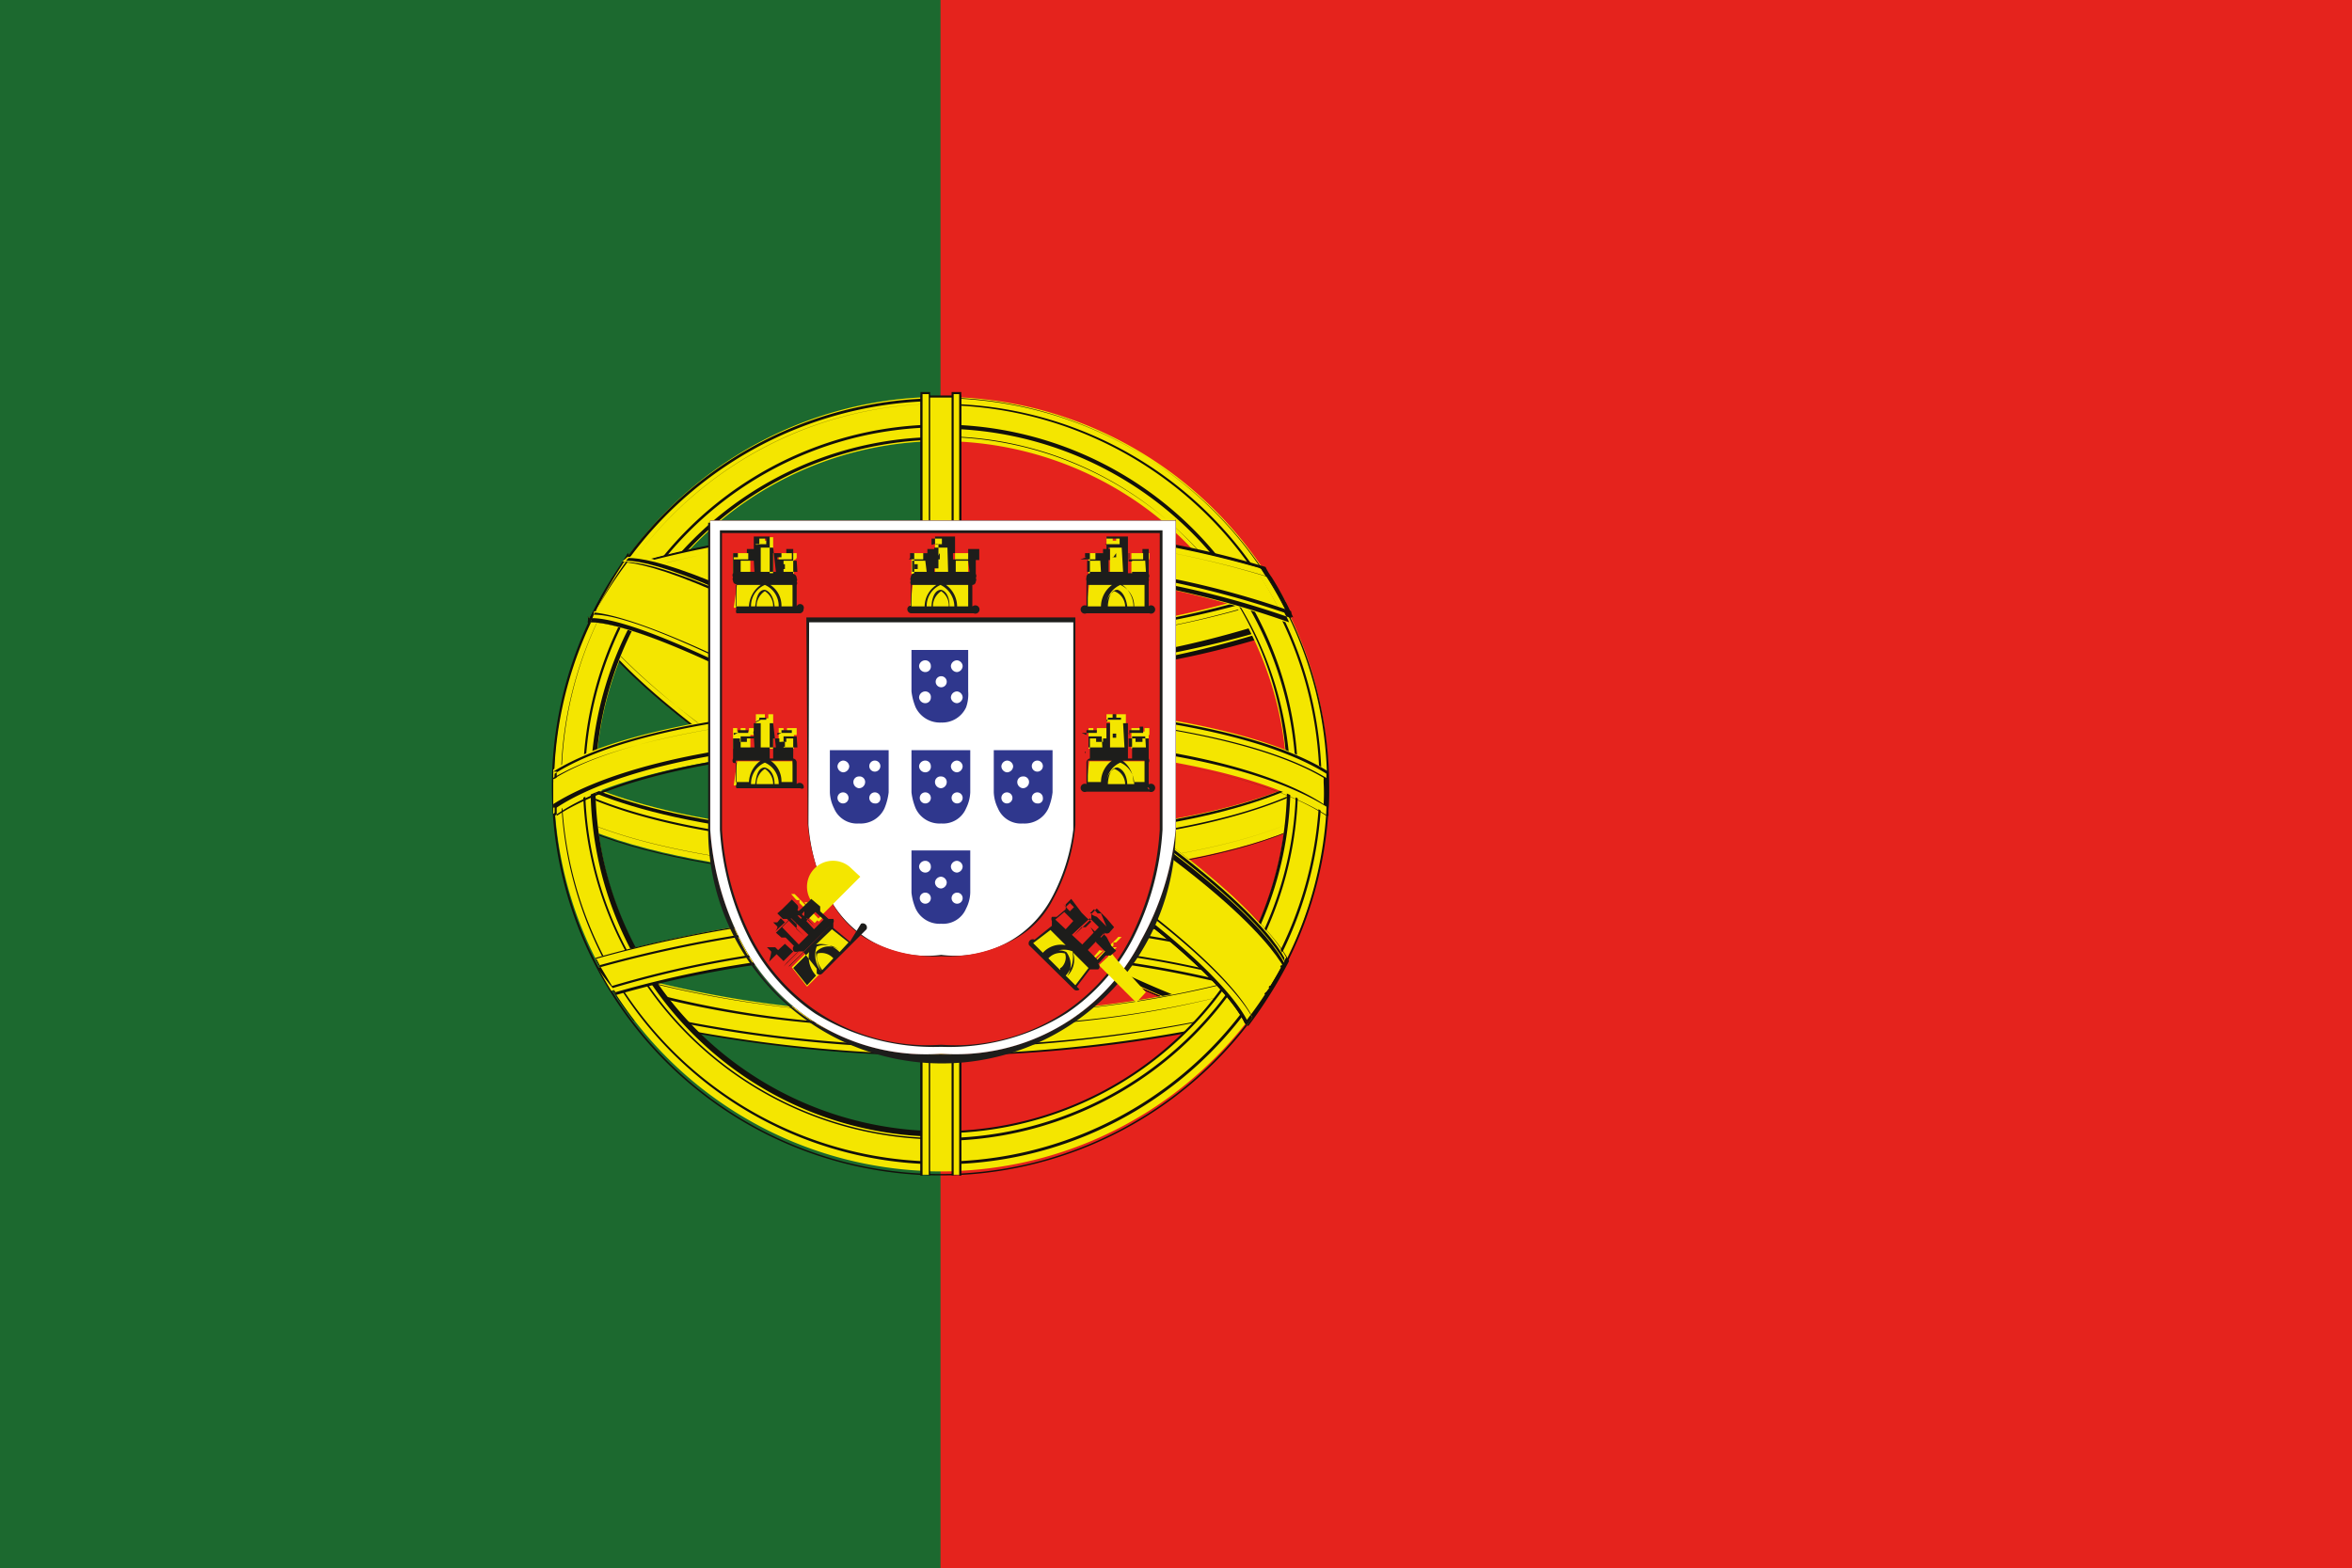 <svg id="a4c0bf9e-dea2-4223-a8f1-2cb11239eb39" data-name="Layer 1" xmlns="http://www.w3.org/2000/svg" viewBox="0 0 34.01 22.68"><rect x="0" y="0" width="34.01" height="22.68" fill="#333333" stroke="none"/><defs><style>.b4fe985a-1e7b-4d22-940e-2593a68b8e1c{fill:#1c692f;}.aee72262-d938-4e47-bf7c-c3018041ffc7{fill:#e5231d;}.af8ac49d-0cf2-4154-b1d8-412a198be393,.ecc52fc5-7b8c-4716-ae1f-552f9e290e60{fill:#f4e600;}.ecc52fc5-7b8c-4716-ae1f-552f9e290e60{fill-rule:evenodd;}.beb12e75-b254-45d2-91ed-344d90eebabe{fill:#12100b;}.f7885580-307d-4bd2-a2f0-fa00afa46dbf{fill:#fff;}.eeade170-caa5-48aa-b91f-393b518e8f4e{fill:#1d1d1b;}.e23e8676-836a-4486-ac6c-1928cc38bcb8{fill:#2f378d;}</style></defs><rect class="b4fe985a-1e7b-4d22-940e-2593a68b8e1c" width="13.61" height="22.68"/><rect class="aee72262-d938-4e47-bf7c-c3018041ffc7" x="13.6" width="20.41" height="22.68"/><path class="ecc52fc5-7b8c-4716-ae1f-552f9e290e60" d="M8.87,9.05,9,9.2a13.62,13.62,0,0,0,3.64.56c.39,0,.7,0,.87,0h.27c.18,0,.49,0,.87,0a13.55,13.55,0,0,0,3.64-.56l.1-.15h0a4,4,0,0,0,.2-.35l-.1-.17a13.55,13.55,0,0,1-4.82.65h0a13.62,13.62,0,0,1-4.83-.65,1,1,0,0,1-.1.17l.21.35Z"/><path class="beb12e75-b254-45d2-91ed-344d90eebabe" d="M13.85,9.79h-.49c-.17,0-.43,0-.76,0A13,13,0,0,1,9,9.21H9l-.09-.15,0,0h0a3.37,3.37,0,0,1-.19-.32h0l.1-.17h0a13.58,13.58,0,0,0,4.66.65h.35a13.66,13.66,0,0,0,4.67-.65h0l.09.17h0L18.38,9h0l0,0a.85.85,0,0,0-.09.15h0a13,13,0,0,1-3.65.56C14.29,9.79,14,9.79,13.85,9.79Zm-.12,0h.88a13.25,13.25,0,0,0,3.63-.56l.08-.12v0a2.91,2.91,0,0,0,.2-.35,1.09,1.09,0,0,0-.08-.15,13.86,13.86,0,0,1-4.67.64h-.35a13.78,13.78,0,0,1-4.66-.64l-.09.15c.07.13.13.24.2.35l0,0h0L9,9.19a13.32,13.32,0,0,0,3.63.56h1.13Z"/><path class="ecc52fc5-7b8c-4716-ae1f-552f9e290e60" d="M13.59,9.66h0a14.18,14.18,0,0,0,4.72-.61l-.1.15a14.49,14.49,0,0,1-4.62.57h0A14.52,14.52,0,0,1,9,9.2l-.09-.15A14.08,14.08,0,0,0,13.59,9.66Z"/><path class="beb12e75-b254-45d2-91ed-344d90eebabe" d="M13.78,9.79h-.19A14.82,14.82,0,0,1,9,9.21H9l-.09-.15,0,0h0a14,14,0,0,0,4.56.61h.35A14,14,0,0,0,18.34,9h0l0,0c0,.06-.07.1-.09.15h0A14.33,14.33,0,0,1,13.78,9.79Zm-.14,0a14.48,14.48,0,0,0,4.6-.57l.07-.11a14.65,14.65,0,0,1-4.68.6h-.2a14.17,14.17,0,0,1-4.53-.6L9,9.19a14.79,14.79,0,0,0,4.6.57h.07Z"/><path class="ecc52fc5-7b8c-4716-ae1f-552f9e290e60" d="M13.59,9.29h0a13.87,13.87,0,0,0,4.88-.66l-.06-.1a13.55,13.55,0,0,1-4.82.65h0a13.62,13.62,0,0,1-4.83-.65l0,.1A13.82,13.82,0,0,0,13.59,9.29Z"/><path class="beb12e75-b254-45d2-91ed-344d90eebabe" d="M13.78,9.31h-.35A13.58,13.58,0,0,1,8.7,8.64h0a.41.41,0,0,1,.05-.09h0a13.58,13.58,0,0,0,4.66.65h.35a13.66,13.66,0,0,0,4.67-.65h0a.41.41,0,0,0,.05.09h0A13.53,13.53,0,0,1,13.78,9.31Zm-.14,0a13.9,13.9,0,0,0,4.85-.66l0-.07a13.86,13.86,0,0,1-4.67.64h-.35a13.78,13.78,0,0,1-4.66-.64l0,.07a13.61,13.61,0,0,0,4.7.66h.21Z"/><path class="ecc52fc5-7b8c-4716-ae1f-552f9e290e60" d="M13.23,12.58c3.54,2,4.54,2.21,4.8,2.19l.24-.33a5.18,5.18,0,0,0,.31-.57c-.34,0-1.42-.28-4.75-2.19-4-2.27-4.64-3.4-4.74-3.63l-.24.33c-.12.2-.23.41-.33.62C8.69,9.33,9.52,10.46,13.23,12.58Z"/><path class="beb12e75-b254-45d2-91ed-344d90eebabe" d="M18,14.78c-.29,0-1.33-.21-4.78-2.19C9.48,10.45,8.67,9.31,8.5,9h0a5.49,5.49,0,0,1,.34-.63L9.08,8l0,0V8c.09.21.75,1.35,4.73,3.63,3.38,1.94,4.44,2.18,4.74,2.19h0v0a6.28,6.28,0,0,1-.31.57l-.24.33h0ZM8.53,9c.17.31,1,1.45,4.7,3.57,3.44,2,4.48,2.19,4.77,2.19h0l.24-.32a6,6,0,0,0,.3-.56c-.4,0-1.53-.34-4.74-2.19C10,9.48,9.21,8.33,9.09,8.07l-.23.32C8.74,8.59,8.63,8.79,8.53,9Z"/><path class="ecc52fc5-7b8c-4716-ae1f-552f9e290e60" d="M13.23,12.58c3.54,2,4.54,2.21,4.8,2.19l0-.07c-.36,0-1.47-.31-4.78-2.21-3.6-2.06-4.52-3.2-4.74-3.57a.2.2,0,0,0,0,.08C8.69,9.33,9.52,10.46,13.23,12.58Z"/><path class="beb12e75-b254-45d2-91ed-344d90eebabe" d="M18,14.78h0c-.29,0-1.33-.21-4.78-2.19C9.48,10.45,8.67,9.31,8.5,9h0a.36.36,0,0,0,0-.09l0,0v0c.23.39,1.16,1.52,4.73,3.57,3.27,1.87,4.4,2.19,4.78,2.21h0l0,0-.05.07h0ZM8.53,9c.17.31,1,1.45,4.7,3.57,3.44,2,4.48,2.19,4.77,2.19h0l0,0c-.42,0-1.57-.38-4.77-2.22C9.77,10.49,8.81,9.36,8.56,9Z"/><path class="ecc52fc5-7b8c-4716-ae1f-552f9e290e60" d="M9.09,8.05A1,1,0,0,0,9,8.16c.18.33,1,1.47,4.76,3.61C17,13.61,18.13,14,18.52,14l.06-.11c-.34,0-1.42-.28-4.75-2.19C9.87,9.41,9.19,8.28,9.09,8.05Z"/><path class="beb12e75-b254-45d2-91ed-344d90eebabe" d="M18.53,14h0c-.4,0-1.55-.38-4.75-2.21C10,9.62,9.16,8.46,9,8.16H9L9.08,8l0,0V8c.09.21.75,1.35,4.73,3.63,3.38,1.94,4.44,2.18,4.74,2.19h0v0l-.05.11ZM9,8.16c.17.31,1,1.46,4.75,3.6C17,13.58,18.11,13.93,18.52,14a.36.36,0,0,1,0-.09c-.4,0-1.53-.34-4.74-2.19C10,9.48,9.21,8.33,9.09,8.07Z"/><path class="ecc52fc5-7b8c-4716-ae1f-552f9e290e60" d="M13.61,14.64a15.11,15.11,0,0,1-4.71-.59l-.1.16a4,4,0,0,0,.37.54,20.31,20.31,0,0,0,4.44.51,20.31,20.31,0,0,0,4.44-.51,5.07,5.07,0,0,0,.36-.54l-.09-.16A15.11,15.11,0,0,1,13.61,14.64Z"/><path class="beb12e75-b254-45d2-91ed-344d90eebabe" d="M13.61,15.27h0a20.11,20.11,0,0,1-4.45-.51h0q-.2-.27-.36-.54h0l.1-.15h0a15.28,15.28,0,0,0,4.71.59,15.14,15.14,0,0,0,4.7-.59h0l.1.15h0l-.37.54h0A20.1,20.1,0,0,1,13.61,15.27Zm-4.44-.53a20.73,20.73,0,0,0,4.44.51A20.72,20.72,0,0,0,18,14.74a6.18,6.18,0,0,0,.36-.53l-.09-.14a15.25,15.25,0,0,1-4.7.59,15.33,15.33,0,0,1-4.71-.59l-.08.14C8.93,14.39,9.05,14.57,9.17,14.74Z"/><path class="ecc52fc5-7b8c-4716-ae1f-552f9e290e60" d="M13.61,14.75a14.84,14.84,0,0,1-4.77-.6l0,.06a3.77,3.77,0,0,0,.26.39,19.64,19.64,0,0,0,4.55.55,19.52,19.52,0,0,0,4.54-.55,2.65,2.65,0,0,0,.26-.39l0-.06A14.81,14.81,0,0,1,13.61,14.75Z"/><path class="beb12e75-b254-45d2-91ed-344d90eebabe" d="M13.61,15.16h0a19.68,19.68,0,0,1-4.55-.54h0c-.09-.12-.18-.26-.26-.39h0v0l0,0h0a14.56,14.56,0,0,0,4.76.61,14.61,14.61,0,0,0,4.76-.61h0l0,0,0,0h0c-.08.13-.17.27-.26.39h0A19.78,19.78,0,0,1,13.61,15.16Zm-4.54-.57a19.62,19.62,0,0,0,4.54.54,19.72,19.72,0,0,0,4.54-.54l.25-.38v0l0,0a14.71,14.71,0,0,1-4.76.61,14.61,14.61,0,0,1-4.76-.61l0,0v0C8.9,14.34,9,14.47,9.07,14.59Z"/><path class="ecc52fc5-7b8c-4716-ae1f-552f9e290e60" d="M13.61,12.75s3.95,0,5.58-1c0-.1,0-.2,0-.3s0-.23,0-.35c-.5.33-2,1-5.58,1s-5.09-.67-5.59-1c0,.12,0,.23,0,.35s0,.2,0,.3C9.65,12.75,13.61,12.75,13.61,12.75Z"/><path class="beb12e75-b254-45d2-91ed-344d90eebabe" d="M13.61,12.76s-4,0-5.59-1H8c0-.1,0-.2,0-.3s0-.24,0-.35v0H8c.45.3,1.9,1,5.58,1s5.12-.69,5.57-1h0v0c0,.11,0,.22,0,.35s0,.2,0,.3h0C17.58,12.75,13.65,12.76,13.61,12.76ZM8,11.77c1.61,1,5.53,1,5.57,1s4,0,5.57-1c0-.1,0-.2,0-.29s0-.22,0-.32c-.48.3-1.94,1-5.57,1s-5.1-.68-5.57-1c0,.1,0,.2,0,.32S8,11.67,8,11.77Z"/><path class="ecc52fc5-7b8c-4716-ae1f-552f9e290e60" d="M13.61,12.24c-3.63,0-5.09-.67-5.59-1,0,.09,0,.18,0,.28s0,.09,0,.13c1.62,1,5.59,1,5.59,1s4,0,5.59-1v-.13a2.53,2.53,0,0,0,0-.28C18.69,11.57,17.24,12.23,13.61,12.24Z"/><path class="beb12e75-b254-45d2-91ed-344d90eebabe" d="M13.61,12.65s-4,0-5.6-1H8v-.13a2.35,2.35,0,0,1,0-.28v0H8c.45.3,1.9,1,5.58,1s5.12-.7,5.57-1h0v0c0,.08,0,.17,0,.28s0,.09,0,.13h0C17.6,12.64,13.65,12.65,13.61,12.65ZM8,11.65c1.61,1,5.54,1,5.58,1s4,0,5.57-1a.49.49,0,0,0,0-.12c0-.1,0-.18,0-.26-.48.3-1.94,1-5.57,1s-5.1-.68-5.57-1a2.09,2.09,0,0,0,0,.26Z"/><path class="ecc52fc5-7b8c-4716-ae1f-552f9e290e60" d="M13.61,5.74a5.6,5.6,0,1,0,5.6,5.6A5.6,5.6,0,0,0,13.61,5.74Zm0,10.64a5,5,0,1,1,5-5A5,5,0,0,1,13.61,16.38Z"/><path class="beb12e75-b254-45d2-91ed-344d90eebabe" d="M13.61,17a5.62,5.62,0,1,1,5.61-5.61A5.62,5.62,0,0,1,13.61,17Zm0-11.2a5.59,5.59,0,1,0,5.58,5.59A5.6,5.6,0,0,0,13.61,5.75Zm0,10.64a5.06,5.06,0,1,1,5.05-5.05A5.06,5.06,0,0,1,13.61,16.39Zm0-10.08a5,5,0,1,0,5,5A5,5,0,0,0,13.61,6.31Z"/><path class="ecc52fc5-7b8c-4716-ae1f-552f9e290e60" d="M13.61,5.85a5.49,5.49,0,1,0,5.48,5.49A5.49,5.49,0,0,0,13.61,5.85Zm0,10.64a5.15,5.15,0,1,1,5.15-5.15A5.15,5.15,0,0,1,13.61,16.49Z"/><path class="beb12e75-b254-45d2-91ed-344d90eebabe" d="M13.61,16.84a5.5,5.5,0,1,1,5.5-5.5A5.5,5.5,0,0,1,13.61,16.84Zm0-11a5.48,5.48,0,1,0,5.47,5.48A5.49,5.49,0,0,0,13.61,5.86Zm0,10.64a5.17,5.17,0,1,1,5.16-5.16A5.17,5.17,0,0,1,13.61,16.5Zm0-10.3a5.14,5.14,0,1,0,5.13,5.14A5.14,5.14,0,0,0,13.61,6.2Z"/><rect class="af8ac49d-0cf2-4154-b1d8-412a198be393" x="13.33" y="5.74" width="0.56" height="11.2"/><path class="beb12e75-b254-45d2-91ed-344d90eebabe" d="M13.9,17h-.59V5.72h.59Zm-.56,0h.53V5.75h-.53Z"/><rect class="af8ac49d-0cf2-4154-b1d8-412a198be393" x="13.33" y="5.68" width="0.11" height="11.31"/><path class="beb12e75-b254-45d2-91ed-344d90eebabe" d="M13.45,17h-.14V5.67h.14Zm-.11,0h.09V5.7h-.09Z"/><rect class="af8ac49d-0cf2-4154-b1d8-412a198be393" x="13.78" y="5.68" width="0.11" height="11.31"/><path class="beb12e75-b254-45d2-91ed-344d90eebabe" d="M13.9,17h-.14V5.67h.14Zm-.11,0h.08V5.7h-.08Z"/><path class="ecc52fc5-7b8c-4716-ae1f-552f9e290e60" d="M8,11.13v.21c0,.14,0,.29,0,.43.5-.33,2-1,5.59-1s5.08.66,5.58,1c0-.14,0-.29,0-.43a1.48,1.48,0,0,0,0-.21c-1.62-1-5.59-1-5.59-1S9.63,10.16,8,11.13Z"/><path class="beb12e75-b254-45d2-91ed-344d90eebabe" d="M19.2,11.8l0,0c-.45-.29-1.89-1-5.57-1s-5.13.7-5.58,1l0,0v0c0-.14,0-.29,0-.43s0-.13,0-.21H8c1.61-1,5.57-1,5.61-1s4,0,5.6,1h0v.21c0,.14,0,.29,0,.43Zm-5.59-1c3.63,0,5.09.68,5.57,1,0-.14,0-.28,0-.41v-.2c-1.6-1-5.54-1-5.58-1s-4,0-5.58,1a1.48,1.48,0,0,0,0,.2c0,.13,0,.27,0,.41C8.51,11.44,10,10.77,13.61,10.76Z"/><path class="ecc52fc5-7b8c-4716-ae1f-552f9e290e60" d="M13.61,10.27s-4,0-5.6,1v.07c0,.12,0,.23,0,.34.5-.33,2-1,5.59-1s5.08.66,5.58,1c0-.11,0-.22,0-.34a.17.17,0,0,1,0-.07C17.58,10.27,13.61,10.27,13.61,10.27Z"/><path class="beb12e75-b254-45d2-91ed-344d90eebabe" d="M19.2,11.68h0c-.45-.29-1.89-1-5.57-1s-5.13.7-5.58,1H8v0c0-.1,0-.21,0-.34v-.07H8c1.61-1,5.57-1,5.61-1s4,0,5.6,1h0v.07a3.28,3.28,0,0,1,0,.34ZM8,11.25a.2.2,0,0,0,0,.07c0,.12,0,.22,0,.31.47-.3,1.93-1,5.57-1s5.09.68,5.57,1a2.91,2.91,0,0,0,0-.31v-.07c-1.6-.95-5.54-1-5.58-1S9.63,10.3,8,11.25Z"/><path class="ecc52fc5-7b8c-4716-ae1f-552f9e290e60" d="M8.53,9a12.83,12.83,0,0,1,5.06-.74h0a12.76,12.76,0,0,1,5,.74,5.92,5.92,0,0,0-.33-.61h0l-.1-.15a13.55,13.55,0,0,0-3.64-.56c-.38,0-.69,0-.87,0h-.27c-.17,0-.48,0-.87,0A13.62,13.62,0,0,0,9,8.21l-.09.15h0A4.53,4.53,0,0,0,8.53,9Z"/><path class="beb12e75-b254-45d2-91ed-344d90eebabe" d="M8.5,9l0,0a4.71,4.71,0,0,1,.32-.58h0l0,0L9,8.2H9a13,13,0,0,1,3.64-.56c.33,0,.59,0,.76,0h.49c.17,0,.44,0,.76,0a13,13,0,0,1,3.65.56h0a.85.85,0,0,0,.09.15l0,0h0a4.63,4.63,0,0,1,.31.58l0,0,0,0a13.11,13.11,0,0,0-5-.74h-.21A12.64,12.64,0,0,0,8.54,9Zm.39-.66v0a6.55,6.55,0,0,0-.32.58,12.85,12.85,0,0,1,4.87-.72h.2a13.09,13.09,0,0,1,5,.72,4.71,4.71,0,0,0-.32-.58l0,0h0l-.07-.11a13.25,13.25,0,0,0-3.63-.56h-2A13.32,13.32,0,0,0,9,8.22Z"/><path class="ecc52fc5-7b8c-4716-ae1f-552f9e290e60" d="M13.63,8.12h0a13.09,13.09,0,0,0-5,.71s0,.09-.07.14a12.83,12.83,0,0,1,5.06-.74h0a12.76,12.76,0,0,1,5,.74.61.61,0,0,0-.07-.14A13,13,0,0,0,13.63,8.12Z"/><path class="beb12e75-b254-45d2-91ed-344d90eebabe" d="M8.5,9l0,0c0-.05.05-.09.07-.14h0a13.51,13.51,0,0,1,5-.71h0a13.61,13.61,0,0,1,5,.71h0a.91.91,0,0,1,.07.14l0,0,0,0a13.11,13.11,0,0,0-5-.74h-.07a13,13,0,0,0-5,.74Zm.11-.16,0,.1a13.16,13.16,0,0,1,5-.72h.19a12.85,12.85,0,0,1,4.87.72.47.47,0,0,0,0-.1,12.78,12.78,0,0,0-4.82-.71h-.21A13.25,13.25,0,0,0,8.61,8.84Z"/><path class="ecc52fc5-7b8c-4716-ae1f-552f9e290e60" d="M13.59,7.75h0a14.18,14.18,0,0,1,4.72.61l-.1-.15a14.49,14.49,0,0,0-4.62-.57h0A14.52,14.52,0,0,0,9,8.21l-.09.15A14.08,14.08,0,0,1,13.59,7.75Z"/><path class="beb12e75-b254-45d2-91ed-344d90eebabe" d="M8.83,8.38l0,0L9,8.2H9a14.82,14.82,0,0,1,4.63-.58h0a14.88,14.88,0,0,1,4.63.58h0a1.19,1.19,0,0,0,.09.15l0,0h0a14,14,0,0,0-4.56-.61h-.35a14,14,0,0,0-4.56.61ZM9,8.22l-.07.11a14.73,14.73,0,0,1,4.69-.6h0a14.65,14.65,0,0,1,4.68.6l-.07-.11a14.79,14.79,0,0,0-4.6-.57h-.07A14.79,14.79,0,0,0,9,8.22Z"/><path class="ecc52fc5-7b8c-4716-ae1f-552f9e290e60" d="M8.61,13.86a4.4,4.4,0,0,0,.29.51,15.11,15.11,0,0,1,4.71-.59,15.11,15.11,0,0,1,4.71.59c.1-.17.2-.34.29-.51a18.21,18.21,0,0,0-10,0Z"/><path class="beb12e75-b254-45d2-91ed-344d90eebabe" d="M18.32,14.39h0a15.14,15.14,0,0,0-4.7-.59,15.28,15.28,0,0,0-4.71.59h0a5.39,5.39,0,0,1-.3-.52h0a18.5,18.5,0,0,1,10,0h0c-.09.18-.19.35-.29.52Zm-9.7-.53c.09.17.18.34.28.49a15.11,15.11,0,0,1,4.71-.58,15,15,0,0,1,4.7.58c.1-.15.19-.32.28-.49a18.35,18.35,0,0,0-10,0Z"/><path class="ecc52fc5-7b8c-4716-ae1f-552f9e290e60" d="M8.65,14c.06.11.12.22.19.33a14.46,14.46,0,0,1,4.77-.61,14.44,14.44,0,0,1,4.76.61c.07-.11.13-.22.19-.33a18.39,18.39,0,0,0-9.91,0Z"/><path class="beb12e75-b254-45d2-91ed-344d90eebabe" d="M18.38,14.29h0a14.9,14.9,0,0,0-4.76-.61,14.85,14.85,0,0,0-4.76.61h0A3.37,3.37,0,0,1,8.64,14v0h0a18.43,18.43,0,0,1,9.92,0h0v0l-.18.32Zm-4.77-.64a15,15,0,0,1,4.76.61c.06-.1.12-.2.17-.3a18.51,18.51,0,0,0-9.87,0l.18.3A14.9,14.9,0,0,1,13.61,13.65Z"/><path class="ecc52fc5-7b8c-4716-ae1f-552f9e290e60" d="M18,14.78a5.57,5.57,0,0,0,.58-.93c-.14-.29-.92-1.43-4.72-3.61C10.26,8.16,9.3,8,9.07,8.06A6.14,6.14,0,0,0,8.54,9c.34,0,1.42.28,4.75,2.19C17.25,13.41,17.92,14.55,18,14.78Z"/><path class="beb12e75-b254-45d2-91ed-344d90eebabe" d="M18,14.8v0c-.09-.2-.75-1.34-4.73-3.62C9.9,9.21,8.84,9,8.54,9h0V9a5.06,5.06,0,0,1,.53-.9h.06c.29,0,1.33.21,4.78,2.19,3.79,2.18,4.58,3.31,4.73,3.61h0a6.47,6.47,0,0,1-.59.94ZM8.56,8.94c.39,0,1.53.35,4.74,2.19,3.87,2.22,4.6,3.37,4.73,3.62a5.68,5.68,0,0,0,.57-.9c-.16-.31-1-1.44-4.71-3.6-3.45-2-4.48-2.18-4.77-2.18h0A5.88,5.88,0,0,0,8.56,8.94Z"/><path class="ecc52fc5-7b8c-4716-ae1f-552f9e290e60" d="M13.34,11.05C10.14,9.21,9,8.88,8.59,8.84A.37.37,0,0,1,8.54,9c.34,0,1.42.28,4.75,2.19,4,2.27,4.63,3.41,4.74,3.64a.76.76,0,0,1,.08-.11C17.93,14.34,17.09,13.2,13.34,11.05Z"/><path class="beb12e75-b254-45d2-91ed-344d90eebabe" d="M18,14.8v0c-.09-.2-.75-1.34-4.73-3.62C9.9,9.21,8.84,9,8.54,9h0V9a.37.37,0,0,1,.05-.11h0c.4,0,1.55.37,4.75,2.21,3.78,2.16,4.61,3.32,4.77,3.62h0l-.08.11ZM8.56,8.94c.39,0,1.53.35,4.74,2.19,3.87,2.22,4.6,3.37,4.73,3.62l.06-.08c-.17-.31-1-1.46-4.75-3.61C10.17,9.25,9,8.9,8.6,8.86Z"/><path class="ecc52fc5-7b8c-4716-ae1f-552f9e290e60" d="M13.82,10.33c3.66,2.1,4.55,3.24,4.75,3.6l0-.08c-.14-.29-.92-1.43-4.72-3.61C10.26,8.16,9.3,8,9.07,8.06L9,8.12C9.37,8.14,10.48,8.41,13.82,10.33Z"/><path class="beb12e75-b254-45d2-91ed-344d90eebabe" d="M18.57,14v0c-.22-.39-1.13-1.52-4.75-3.59C10.53,8.46,9.4,8.15,9,8.13H9l0,0,0,0h.06c.29,0,1.33.21,4.78,2.19,3.79,2.18,4.58,3.31,4.73,3.61h0l0,.08ZM9.05,8.11c.41,0,1.56.36,4.78,2.21,3.55,2,4.5,3.17,4.74,3.58l0-.05c-.16-.31-1-1.44-4.71-3.6-3.45-2-4.48-2.18-4.77-2.18h0Z"/><path class="f7885580-307d-4bd2-a2f0-fa00afa46dbf" d="M10.74,13.59a3,3,0,0,0,2.87,1.62,3,3,0,0,0,2.87-1.62A4.1,4.1,0,0,0,16.92,12V7.56H10.3V12A4.1,4.1,0,0,0,10.74,13.59Z"/><path class="eeade170-caa5-48aa-b91f-393b518e8f4e" d="M16.92,7.56V12a4.1,4.1,0,0,1-.44,1.63,3,3,0,0,1-1,1.12,3.4,3.4,0,0,1-1.88.5,3.43,3.43,0,0,1-1.89-.5,2.89,2.89,0,0,1-1-1.12A4.1,4.1,0,0,1,10.3,12V7.56h6.62m.06,0H10.24V12A3.37,3.37,0,0,0,17,12V7.51Z"/><path class="eeade170-caa5-48aa-b91f-393b518e8f4e" d="M10.71,13.6a3,3,0,0,0,2.9,1.64A3,3,0,0,0,16.5,13.6,4.08,4.08,0,0,0,17,12V7.53H10.27V12A4.16,4.16,0,0,0,10.71,13.6ZM11.7,9h3.82v3A2.78,2.78,0,0,1,15.2,13a1.58,1.58,0,0,1-1.59.81A1.6,1.6,0,0,1,12,13a2.7,2.7,0,0,1-.31-1.07Z"/><path class="aee72262-d938-4e47-bf7c-c3018041ffc7" d="M10.71,13.6a3,3,0,0,0,2.9,1.64A3,3,0,0,0,16.5,13.6,4.08,4.08,0,0,0,17,12V7.53H10.27V12A4.16,4.16,0,0,0,10.71,13.6Zm.95-4.67h3.89v3A2.7,2.7,0,0,1,15.23,13a1.35,1.35,0,0,1-.52.56,2,2,0,0,1-1.1.27,2,2,0,0,1-1.11-.27A1.49,1.49,0,0,1,12,13a2.89,2.89,0,0,1-.32-1.09Z"/><path class="eeade170-caa5-48aa-b91f-393b518e8f4e" d="M10.71,13.6a3,3,0,0,0,2.9,1.64A3,3,0,0,0,16.5,13.6,4.08,4.08,0,0,0,17,12V7.53H10.27V12A4.16,4.16,0,0,0,10.71,13.6Zm-.27-5.89h6.33V12a4,4,0,0,1-.42,1.56,2.84,2.84,0,0,1-2.74,1.55,2.86,2.86,0,0,1-2.74-1.54A4,4,0,0,1,10.44,12Z"/><path class="f7885580-307d-4bd2-a2f0-fa00afa46dbf" d="M10.71,13.6a3,3,0,0,0,2.9,1.64A3,3,0,0,0,16.5,13.6,4.08,4.08,0,0,0,17,12V7.53H10.27V12A4.16,4.16,0,0,0,10.71,13.6Zm-.3-5.93h6.4V12a4,4,0,0,1-.43,1.58,2.91,2.91,0,0,1-.95,1.07,3.19,3.19,0,0,1-1.82.49,3.27,3.27,0,0,1-1.82-.48,2.91,2.91,0,0,1-.95-1.07A4.08,4.08,0,0,1,10.41,12Z"/><polygon class="af8ac49d-0cf2-4154-b1d8-412a198be393" points="14.01 8.44 13.61 8.44 13.2 8.44 13.16 8.79 13.61 8.79 14.05 8.79 14.01 8.44"/><path class="af8ac49d-0cf2-4154-b1d8-412a198be393" d="M14.06,8.8h-.91l0,0a0,0,0,0,0,0,0h.91a0,0,0,0,0,0,0S14.08,8.8,14.06,8.8Z"/><path class="af8ac49d-0cf2-4154-b1d8-412a198be393" d="M14,8.38h-.85s0,0,0,0l0,0H14s0,0,0,0S14,8.39,14,8.38Z"/><path class="af8ac49d-0cf2-4154-b1d8-412a198be393" d="M14.07,8.06V8H14V8h0V8h-.07V8h-.05V8h-.07v.1s0,0,0,0v.2h-.08V7.91s0,0,0,0V7.77h-.07v.05h0V7.77h-.07v.05h0V7.77h-.07v.11s0,0,0,0V8.3h-.08V8.1s0,0,0,0V8h-.07V8h-.05V8h-.07V8h0V8h-.07v.1s0,0,0,0v.2h0a0,0,0,0,0,0,0l0,0H14s0,0,0,0a0,0,0,0,0,0,0h0V8.1S14.07,8.09,14.07,8.06Z"/><path class="eeade170-caa5-48aa-b91f-393b518e8f4e" d="M13.27,8.16l0,0a0,0,0,0,1,0,0v.07h-.05V8.16Z"/><path class="eeade170-caa5-48aa-b91f-393b518e8f4e" d="M13.9,8.16l0,0,0,0v.07h0V8.16Z"/><path class="eeade170-caa5-48aa-b91f-393b518e8f4e" d="M13.59,8l0,0,0,0v.09h-.05V8.07A0,0,0,0,1,13.59,8Z"/><path class="eeade170-caa5-48aa-b91f-393b518e8f4e" d="M14.06,8.77l0-.31a.05.05,0,0,0,.05-.05,0,0,0,0,0,0,0,.05.05,0,0,0,0-.05.06.06,0,0,0,0-.06V8.1s.05,0,.05,0V7.94H14V8h0V8h-.1V8h0v0h-.09v.12a0,0,0,0,0,0,0v.17h0V7.92a0,0,0,0,0,0,0V7.76h-.09v0h0v0h-.1v0h0v0h-.1v.11a.05.05,0,0,0,.05,0v.35h-.06V8.1a0,0,0,0,0,0,0V7.94h-.1V8h0V8h-.09V8h0v0h-.1v.12a0,0,0,0,0,0,0v.17a.06.06,0,0,0-.05.06.05.05,0,0,0,0,.05s0,0,0,0a.05.05,0,0,0,0,.05l0,.31a.05.05,0,0,0-.05.05.06.06,0,0,0,.05.06h.91a.06.06,0,1,0,0-.11Zm-.45-.24h0c-.12,0-.14.19-.14.24H13.4a.33.33,0,0,1,.2-.31h0a.35.35,0,0,1,.2.31h-.07S13.74,8.57,13.61,8.53Zm.11.24h-.23a.26.26,0,0,1,.12-.22A.25.25,0,0,1,13.72,8.77Zm-.18-.31a.38.38,0,0,0-.17.31h-.19l0-.31Zm.3.31a.39.39,0,0,0-.16-.31H14l0,.31Zm-.06-.71V8h0V8h.08V8h0V8H14V8h0v.09s0,0,0,0h-.22S13.78,8.08,13.78,8.06Zm.24.21h-.2V8.11H14Zm-.55-.4V7.79h0v0h.08v0h0v0h.07v0h0v.08s0,0,0,0H13.5S13.47,7.89,13.47,7.87Zm.24.4h-.2V7.92h.19Zm-.55-.21V8h0V8h.07V8h.05V8h.07V8h0v.09s0,0,0,0h-.21S13.16,8.08,13.16,8.06Zm.24.21h-.21V8.11h.19Zm-.26.06s0,0,0,0H14a0,0,0,0,1,0,0s0,0,0,0h-.87Zm0,.08s0,0,0,0H14s0,0,0,0,0,0,0,0h-.83Zm.89.44h-.91a0,0,0,0,1,0,0l0,0h.91s0,0,0,0A0,0,0,0,1,14.06,8.85Z"/><polygon class="af8ac49d-0cf2-4154-b1d8-412a198be393" points="11.46 8.44 11.06 8.44 10.66 8.44 10.61 8.79 11.06 8.79 11.51 8.79 11.46 8.44"/><path class="af8ac49d-0cf2-4154-b1d8-412a198be393" d="M11.52,8.8H10.6l0,0s0,0,0,0h.92s0,0,0,0Z"/><path class="af8ac49d-0cf2-4154-b1d8-412a198be393" d="M11.49,8.38h-.86s0,0,0,0l0,0h.83s0,0,0,0S11.5,8.39,11.49,8.38Z"/><path class="af8ac49d-0cf2-4154-b1d8-412a198be393" d="M11.52,8.06V8h-.07V8h0V8h-.07V8h-.05V8h-.07v.1s0,0,0,0v.2h-.08V7.91s0,0,0,0V7.77h-.07v.05h-.05V7.77H11v.05h0V7.77h-.07v.11s0,0,0,0V8.3h-.08V8.1s.05,0,.05,0V8h-.07V8h-.05V8h-.07V8h-.05V8H10.6v.1a0,0,0,0,0,0,0v.2h0s0,0,0,0l0,0h.88l0,0s0,0,0,0h0V8.1S11.52,8.09,11.52,8.06Z"/><path class="eeade170-caa5-48aa-b91f-393b518e8f4e" d="M10.73,8.16l0,0,0,0v.07h0V8.16Z"/><path class="eeade170-caa5-48aa-b91f-393b518e8f4e" d="M11.35,8.16l0,0a0,0,0,0,1,0,0v.07h-.05V8.16Z"/><path class="eeade170-caa5-48aa-b91f-393b518e8f4e" d="M11,8l0,0,0,0v.09h0V8Z"/><path class="eeade170-caa5-48aa-b91f-393b518e8f4e" d="M11.52,8.77l0-.31a.05.05,0,0,0,0-.05s0,0,0,0a.05.05,0,0,0,0-.05.06.06,0,0,0-.05-.06V8.1s0,0,0,0V7.94h-.1V8h0V8h-.1V8h0v0h-.09v.12a0,0,0,0,0,0,0v.17h-.05V7.92a0,0,0,0,0,0,0V7.76h-.09v0h0v0H11v0h0v0h-.1v.11a.05.05,0,0,0,0,0v.35h0V8.1a0,0,0,0,0,0,0V7.94h-.1V8h0V8h-.1V8h0v0h-.1v.12a0,0,0,0,0,0,0v.17a.06.06,0,0,0,0,.06.05.05,0,0,0,0,.05s0,0,0,0a.05.05,0,0,0,.05.05l0,.31a.05.05,0,0,0,0,.05.06.06,0,0,0,0,.06h.92a.06.06,0,0,0,.05-.06A.05.05,0,0,0,11.52,8.77Zm-.46-.24h0c-.12,0-.13.19-.14.24h-.06a.33.33,0,0,1,.2-.31h0a.33.33,0,0,1,.2.31H11.2S11.19,8.57,11.06,8.53Zm.12.24h-.24a.26.26,0,0,1,.12-.22A.26.26,0,0,1,11.18,8.77ZM11,8.46a.4.4,0,0,0-.17.31h-.19l0-.31Zm.3.31a.36.36,0,0,0-.16-.31h.32l0,.31Zm0-.71V8h0V8h.07V8h0V8h.08V8h0v.09s0,0,0,0h-.21S11.24,8.08,11.24,8.06Zm.23.21h-.2V8.11h.19Zm-.55-.4V7.79h0v0H11v0h0v0h.08v0h0v.08s0,0,0,0H11S10.92,7.89,10.92,7.87Zm.24.4H11V7.92h.18Zm-.55-.21V8h0V8h.08V8h0V8h.07V8h0v.09s0,0,0,0h-.21S10.61,8.08,10.61,8.06Zm.24.21h-.2V8.11h.19Zm-.25.06s0,0,0,0h.88s0,0,0,0l0,0h-.88Zm0,.08s0,0,0,0h.86s0,0,0,0,0,0,0,0h-.83Zm.9.44H10.6s0,0,0,0l0,0h.92l0,0S11.53,8.85,11.52,8.85Z"/><polygon class="af8ac49d-0cf2-4154-b1d8-412a198be393" points="11.46 11.01 11.06 11.01 10.66 11.01 10.61 11.36 11.06 11.36 11.51 11.36 11.46 11.01"/><path class="af8ac49d-0cf2-4154-b1d8-412a198be393" d="M11.52,11.37H10.6s0,0,0,0l0,0h.92l0,0S11.53,11.37,11.52,11.37Z"/><path class="af8ac49d-0cf2-4154-b1d8-412a198be393" d="M11.49,11h-.86s0,0,0,0l0,0h.83s0,0,0,0S11.5,11,11.49,11Z"/><path class="af8ac49d-0cf2-4154-b1d8-412a198be393" d="M11.52,10.63v-.1h-.07v.05h0v-.05h-.07v.05h-.05v-.05h-.07v.1s0,0,0,0v.2h-.08v-.39s0,0,0,0v-.11h-.07v.06h-.05v-.06H11v.06h0v-.06h-.07v.11s0,0,0,0v.39h-.08v-.2s.05,0,.05,0v-.1h-.07v.05h-.05v-.05h-.07v.05h-.05v-.05H10.6v.1a0,0,0,0,0,0,0v.2h0s0,0,0,0l0,0h.88l0,0s0,0,0,0h0v-.2A0,0,0,0,0,11.52,10.63Z"/><path class="eeade170-caa5-48aa-b91f-393b518e8f4e" d="M10.73,10.73l0,0,0,0v.07h0v-.07Z"/><path class="eeade170-caa5-48aa-b91f-393b518e8f4e" d="M11.35,10.73l0,0a0,0,0,0,1,0,0v.07h-.05v-.07Z"/><path class="eeade170-caa5-48aa-b91f-393b518e8f4e" d="M11,10.61l0,0,0,0v.09h0v-.09Z"/><path class="eeade170-caa5-48aa-b91f-393b518e8f4e" d="M11.52,11.34l0-.31a.05.05,0,0,0,0,0s0,0,0,0a.05.05,0,0,0,0,0,.06.06,0,0,0-.05-.06v-.17s0,0,0,0v-.12h-.1v.05h0v0h-.1v0h0v-.05h-.09v.12a0,0,0,0,0,0,0v.17h-.05v-.35a0,0,0,0,0,0-.05v-.11h-.09v.05h0v-.05H11v.05h0v-.05h-.1v.11a.05.05,0,0,0,0,.05v.35h0v-.17a0,0,0,0,0,0,0v-.12h-.1v.05h0v0h-.1v0h0v-.05h-.1v.12a0,0,0,0,0,0,0v.17a.06.06,0,0,0,0,.06.05.05,0,0,0,0,0s0,0,0,0a.05.05,0,0,0,.05,0l0,.31a.06.06,0,0,0,0,.06.05.05,0,0,0,0,0h.92a.05.05,0,0,0,.05,0A.06.06,0,0,0,11.52,11.34Zm-.46-.24h0c-.12,0-.13.19-.14.24h-.06a.33.33,0,0,1,.2-.31h0a.33.33,0,0,1,.2.31H11.2C11.2,11.29,11.19,11.14,11.06,11.1Zm.12.24h-.24a.26.26,0,0,1,.12-.22A.26.26,0,0,1,11.18,11.34ZM11,11a.4.4,0,0,0-.17.31h-.19l0-.31Zm.3.31a.36.36,0,0,0-.16-.31h.32l0,.31Zm0-.71v-.09h0v.05h.07v-.05h0v.05h.08v-.05h0v.09s0,0,0,0h-.21S11.24,10.65,11.24,10.63Zm.23.21h-.2v-.16h.19Zm-.55-.4v-.08h0v.05H11v-.05h0v.05h.08v-.05h0v.08s0,0,0,0H11S10.92,10.46,10.92,10.44Zm.24.4H11v-.35h.18Zm-.55-.21v-.09h0v.05h.08v-.05h0v.05h.07v-.05h0v.09s0,0,0,0h-.21S10.61,10.65,10.61,10.63Zm.24.21h-.2v-.16h.19Zm-.25.06s0,0,0,0h.88s0,0,0,0l0,0h-.88Zm0,.08s0,0,0,0h.86s0,0,0,0,0,0,0,0h-.83Zm.9.44H10.6l0,0s0,0,0,0h.92s0,0,0,0Z"/><polygon class="af8ac49d-0cf2-4154-b1d8-412a198be393" points="12.02 13.42 11.73 13.71 11.45 13.99 11.67 14.27 11.98 13.96 12.3 13.64 12.02 13.42"/><path class="af8ac49d-0cf2-4154-b1d8-412a198be393" d="M12.31,13.64l-.64.64s0,0,0,0h0l.64-.64a0,0,0,0,0,0,0Z"/><path class="af8ac49d-0cf2-4154-b1d8-412a198be393" d="M12,13.37l-.61.6a0,0,0,0,0,0,0h0l.59-.59a0,0,0,0,0,0,0Z"/><path class="af8ac49d-0cf2-4154-b1d8-412a198be393" d="M11.8,13.11,11.73,13l-.05.05,0,0,0,0,0,0,0,0,0,0,0,0,0,0,0,0-.05,0,.07.07a0,0,0,0,0,.06,0l.14.15-.06.06-.28-.27a0,0,0,0,0,0-.06l-.07-.07,0,0,0,0,0,0,0,0,0,0,0,0,0,0,0,0,0,0-.05,0,.07.08a.05.05,0,0,0,.06,0l.27.28-.06.06-.15-.14a0,0,0,0,0,0-.06l-.07-.07,0,0,0,0,0,0,0,0,0,0,0,0,0,0,0,0,0,0,0,0,.07.07a.05.05,0,0,0,.06,0l.13.15h0a0,0,0,0,0,0,0h0l.62-.62a0,0,0,0,0,0,0s0,0,0,0h0l-.15-.14A.05.05,0,0,0,11.8,13.11Z"/><path class="eeade170-caa5-48aa-b91f-393b518e8f4e" d="M11.31,13.75a0,0,0,0,1,0,0h0l0,0,0,0,0,0Z"/><path class="eeade170-caa5-48aa-b91f-393b518e8f4e" d="M11.75,13.3s0,0,0,0h0l0,0,0,0,0,0Z"/><path class="eeade170-caa5-48aa-b91f-393b518e8f4e" d="M11.44,13.44a0,0,0,0,1,0,0h0l0,0,0,0,0,0,0,0Z"/><path class="eeade170-caa5-48aa-b91f-393b518e8f4e" d="M12.29,13.62l-.24-.2a0,0,0,0,0,0-.07h0a.07.07,0,0,0,0-.06,0,0,0,0,0-.07,0l-.12-.11s0-.05,0-.07L11.73,13l-.07.07,0,0v0l0,0-.07.07,0,0h0l0,0-.07.06.08.08a.06.06,0,0,0,.07,0l.11.12,0,0-.25-.24a.06.06,0,0,0,0-.07l-.08-.08-.07.07,0,0v0l0,0-.07.07,0,0h0l0,0-.07.06.08.08a0,0,0,0,0,.06,0l.25.25,0,0-.12-.11a.06.06,0,0,0,0-.07l-.08-.08-.07.07,0,0h0l0,0-.07.07,0,0h0l0,0-.07.07.08.07a0,0,0,0,0,.06,0l.12.12a.06.06,0,0,0,0,.08.07.07,0,0,0,.06,0,0,0,0,0,0,0,0,0,0,0,0,0,.07,0l.2.25a0,0,0,0,0,0,.07.06.06,0,0,0,.08,0l.64-.64a.06.06,0,0,0-.08-.08Zm-.49.15h0c0,.12.05.24.08.28l0,0a.35.35,0,0,1-.07-.36h0a.33.33,0,0,1,.36.08l0,0A.25.25,0,0,0,11.8,13.77Zm.25.09-.16.17s-.11-.14-.07-.24A.23.23,0,0,1,12.05,13.86Zm-.35-.09a.4.4,0,0,0,.1.34l-.13.14-.2-.25Zm.44,0a.37.37,0,0,0-.34-.11l.23-.22.24.19Zm-.55-.47-.06-.06,0,0,0,0,.05,0,0,0,0,0,0,0,.05-.06,0,0,0,0,0,.06s0,0,0,0h0l-.15.15A0,0,0,0,1,11.59,13.31Zm.32,0-.14.14-.11-.12.13-.13Zm-.67.1-.06-.06,0,0,0,0,.06,0,0,0,0,0,0,0,.05-.06,0,0,0,0,.06.06a0,0,0,0,1,0,0h0l-.14.13h0S11.25,13.42,11.24,13.4Zm.45.12-.14.14-.24-.25.13-.13Zm-.54.24-.06-.06,0,0,0,0,.06,0,0,0,0,0,0,0,.06,0,0,0,0,0,.06.06a0,0,0,0,1,0,0h0l-.15.15h0S11.16,13.77,11.15,13.76Zm.32,0-.14.14-.12-.12.14-.13Zm-.14.22a0,0,0,0,1,0,0h0L12,13.3s0,0,0,0a0,0,0,0,1,0,0l-.62.62Zm.07,0a0,0,0,0,1,0,0l.61-.6h0a0,0,0,0,1,0,0l-.59.59Zm.95-.32-.64.64h0s0,0,0,0l.64-.64h0A0,0,0,0,1,12.35,13.68Z"/><polygon class="af8ac49d-0cf2-4154-b1d8-412a198be393" points="16.56 8.44 16.16 8.44 15.75 8.44 15.71 8.79 16.16 8.79 16.6 8.79 16.56 8.44"/><path class="af8ac49d-0cf2-4154-b1d8-412a198be393" d="M16.61,8.8H15.7s0,0,0,0a0,0,0,0,0,0,0h.91a0,0,0,0,0,0,0S16.63,8.8,16.61,8.8Z"/><path class="af8ac49d-0cf2-4154-b1d8-412a198be393" d="M16.58,8.38h-.85s0,0,0,0l0,0h.83s0,0,0,0S16.59,8.39,16.58,8.38Z"/><path class="af8ac49d-0cf2-4154-b1d8-412a198be393" d="M16.62,8.06V8h-.07V8H16.5V8h-.07V8h0V8h-.07v.1s0,0,0,0v.2h-.08V7.91s0,0,0,0V7.77h-.07v.05h0V7.77h-.07v.05h-.05V7.77H16v.11s.05,0,.05,0V8.3H16V8.1a0,0,0,0,0,0,0V8h-.07V8h0V8h-.07V8h-.05V8h-.07v.1a0,0,0,0,0,0,0v.2h0a0,0,0,0,0,0,0s0,0,0,0h.87s0,0,0,0a0,0,0,0,0,0,0h0V8.1S16.62,8.09,16.62,8.06Z"/><path class="eeade170-caa5-48aa-b91f-393b518e8f4e" d="M15.82,8.16l0,0,0,0v.07h0V8.16Z"/><path class="eeade170-caa5-48aa-b91f-393b518e8f4e" d="M16.45,8.16l0,0s0,0,0,0v.07h0V8.16Z"/><path class="eeade170-caa5-48aa-b91f-393b518e8f4e" d="M16.14,8V8l0,0a0,0,0,0,1,0,0v.06h-.05V8.07A0,0,0,0,1,16.14,8Z"/><path class="eeade170-caa5-48aa-b91f-393b518e8f4e" d="M16.61,8.77l0-.31s0,0,0-.05v0a.09.09,0,0,0,0-.05.06.06,0,0,0,0-.06V8.1a0,0,0,0,0,0,0V7.94h-.09V8h0V8h-.1V8h0v0h-.1v.12s0,0,.05,0v.17h-.06V7.92a0,0,0,0,0,0,0V7.76h-.1v0h0v0h-.09v0h0v0H16v.11a0,0,0,0,0,0,0v.35H16V8.1s.05,0,.05,0V7.94h-.1V8h0V8h-.1V8h0v0h-.09v.12a0,0,0,0,0,0,0v.17a.06.06,0,0,0-.05.06.09.09,0,0,0,0,.05v0s0,.05,0,.05l0,.31a.06.06,0,1,0,0,.11h.91a.06.06,0,1,0,0-.11Zm-.45-.24h0c-.12,0-.14.19-.14.24H16a.33.33,0,0,1,.2-.31h0a.33.33,0,0,1,.2.31H16.3S16.28,8.57,16.16,8.53Zm.11.24H16a.25.25,0,0,1,.11-.22A.24.24,0,0,1,16.27,8.77Zm-.19-.31a.39.39,0,0,0-.16.31h-.19l0-.31Zm.31.31a.39.39,0,0,0-.16-.31h.32l0,.31Zm-.06-.71V8h0V8h.08V8h0V8h.07V8h.05v.09s0,0,0,0h-.21S16.33,8.08,16.33,8.06Zm.24.21h-.2V8.11h.19ZM16,7.87V7.79h0v0h.07v0h.05v0h.07v0h0v.08s0,0,0,0h-.21S16,7.89,16,7.87Zm.24.4h-.21V7.92h.19Zm-.55-.21V8h0V8h.07V8h0V8h.08V8h0v.09s0,0,0,0h-.22A0,0,0,0,1,15.71,8.06Zm.23.21h-.2V8.11h.19Zm-.25.06s0,0,0,0h.88a0,0,0,0,1,0,0s0,0,0,0h-.87S15.69,8.34,15.69,8.33Zm0,.08s0,0,0,0h.85s0,0,0,0,0,0,0,0h-.83Zm.9.44H15.7a0,0,0,0,1,0,0s0,0,0,0h.91s0,0,0,0A0,0,0,0,1,16.61,8.85Z"/><polygon class="af8ac49d-0cf2-4154-b1d8-412a198be393" points="16.56 11.01 16.16 11.01 15.75 11.01 15.71 11.36 16.16 11.36 16.6 11.36 16.56 11.01"/><path class="af8ac49d-0cf2-4154-b1d8-412a198be393" d="M16.61,11.37H15.7a0,0,0,0,0,0,0s0,0,0,0h.91s0,0,0,0A0,0,0,0,0,16.61,11.37Z"/><path class="af8ac49d-0cf2-4154-b1d8-412a198be393" d="M16.58,11h-.85s0,0,0,0l0,0h.83s0,0,0,0S16.59,11,16.58,11Z"/><path class="af8ac49d-0cf2-4154-b1d8-412a198be393" d="M16.62,10.63v-.1h-.07v.05H16.5v-.05h-.07v.05h0v-.05h-.07v.1a0,0,0,0,0,0,0v.2h-.08v-.39s0,0,0,0v-.11h-.07v.06h0v-.06h-.07v.06h-.05v-.06H16v.11s.05,0,.05,0v.39H16v-.2a0,0,0,0,0,0,0v-.1h-.07v.05h0v-.05h-.07v.05h-.05v-.05h-.07v.1a0,0,0,0,0,0,0v.2h0a0,0,0,0,0,0,0s0,0,0,0h.87s0,0,0,0a0,0,0,0,0,0,0h0v-.2A0,0,0,0,0,16.62,10.63Z"/><path class="eeade170-caa5-48aa-b91f-393b518e8f4e" d="M15.82,10.73l0,0,0,0v.07h0v-.07Z"/><path class="eeade170-caa5-48aa-b91f-393b518e8f4e" d="M16.45,10.73l0,0s0,0,0,0v.07h0v-.07Z"/><path class="eeade170-caa5-48aa-b91f-393b518e8f4e" d="M16.14,10.61v0l0,0a0,0,0,0,1,0,0v.06h-.05v-.06A0,0,0,0,1,16.14,10.61Z"/><path class="eeade170-caa5-48aa-b91f-393b518e8f4e" d="M16.61,11.34l0-.31s0,0,0,0v0a.09.09,0,0,0,0,0,.06.06,0,0,0,0-.06v-.17a0,0,0,0,0,0,0v-.12h-.09v.05h0v0h-.1v0h0v-.05h-.1v.12s0,0,.05,0v.17h-.06v-.35a0,0,0,0,0,0-.05v-.11h-.1v.05h0v-.05h-.09v.05h0v-.05H16v.11a0,0,0,0,0,0,.05v.35H16v-.17s.05,0,.05,0v-.12h-.1v.05h0v0h-.1v0h0v-.05h-.09v.12a0,0,0,0,0,0,0v.17a.06.06,0,0,0-.05.06.09.09,0,0,0,0,0v0s0,0,0,0l0,.31a.06.06,0,1,0,0,.11h.91a.06.06,0,1,0,0-.11Zm-.45-.24h0c-.12,0-.14.19-.14.24H16a.33.33,0,0,1,.2-.31h0a.33.33,0,0,1,.2.31H16.3C16.3,11.29,16.28,11.14,16.16,11.1Zm.11.24H16a.25.25,0,0,1,.11-.22A.24.24,0,0,1,16.27,11.34ZM16.08,11a.39.39,0,0,0-.16.31h-.19l0-.31Zm.31.31a.39.39,0,0,0-.16-.31h.32l0,.31Zm-.06-.71v-.09h0v.05h.08v-.05h0v.05h.07v-.05h.05v.09s0,0,0,0h-.21S16.33,10.65,16.33,10.63Zm.24.21h-.2v-.16h.19Zm-.55-.4v-.08h0v.05h.07v-.05h.05v.05h.07v-.05h0v.08s0,0,0,0h-.21S16,10.46,16,10.44Zm.24.4h-.21v-.35h.19Zm-.55-.21v-.09h0v.05h.07v-.05h0v.05h.08v-.05h0v.09s0,0,0,0h-.22A0,0,0,0,1,15.71,10.63Zm.23.21h-.2v-.16h.19Zm-.25.06s0,0,0,0h.88a0,0,0,0,1,0,0s0,0,0,0h-.87S15.69,10.91,15.69,10.9Zm0,.08s0,0,0,0h.85s0,0,0,0,0,0,0,0h-.83Zm.9.44H15.7s0,0,0,0a0,0,0,0,1,0,0h.91a0,0,0,0,1,0,0S16.63,11.42,16.61,11.42Z"/><polygon class="af8ac49d-0cf2-4154-b1d8-412a198be393" points="15.77 13.99 15.48 13.71 15.19 13.42 14.91 13.64 15.23 13.96 15.54 14.27 15.77 13.99"/><path class="af8ac49d-0cf2-4154-b1d8-412a198be393" d="M15.55,14.28l-.65-.64h0a0,0,0,0,0,0,0l.65.64h0S15.56,14.3,15.55,14.28Z"/><path class="af8ac49d-0cf2-4154-b1d8-412a198be393" d="M15.82,14l-.6-.6h0a0,0,0,0,0,0,0l.59.59h0A0,0,0,0,0,15.82,14Z"/><path class="af8ac49d-0cf2-4154-b1d8-412a198be393" d="M16.07,13.77l.08-.07,0,0,0,0,0,0,0,0,0,0,0,0,0,0,0,0,0,0-.05,0-.07.07a.05.05,0,0,0,0,.06l-.15.14-.06-.06.27-.28s0,0,.05,0l.08-.08,0,0,0,0,0,0,0,0,0,0,0,0,0,0,0,0,0,0-.05,0a.43.43,0,0,1-.07.07,0,0,0,0,0,0,.06l-.27.27-.06-.06.13-.15a.05.05,0,0,0,.06,0l.07-.08,0,0,0,0,0,0,0,0,0,0,0,0,0,0,0,0,0,0,0-.05-.07.07a0,0,0,0,0,0,.06l-.15.14h0a0,0,0,0,0,0,0,0,0,0,0,0,0,0l.62.62h0a0,0,0,0,0,0,0h0l.14-.15S16.05,13.79,16.07,13.77Z"/><path class="eeade170-caa5-48aa-b91f-393b518e8f4e" d="M15.44,13.28h0v0l0,0,0,0,0,0Z"/><path class="eeade170-caa5-48aa-b91f-393b518e8f4e" d="M15.88,13.72h0a0,0,0,0,1,0,0h0l0,0,0,0,0,0Z"/><path class="eeade170-caa5-48aa-b91f-393b518e8f4e" d="M15.74,13.41h0a0,0,0,0,1,0,0v0l0,0,0,0,.05,0Z"/><path class="eeade170-caa5-48aa-b91f-393b518e8f4e" d="M15.57,14.27l.19-.25a0,0,0,0,0,.07,0l0,0a0,0,0,0,0,.05,0,.05.05,0,0,0,0-.08l.11-.12a0,0,0,0,0,.07,0l.08-.07-.07-.07,0,0h0l0,0L16,13.55l0,0h0l0,0-.07-.07-.08.08s0,.05,0,.07l-.12.11,0,0,.24-.25a.06.06,0,0,0,.07,0l.07-.08L16,13.28l0,0h0l0,0-.07-.07,0,0,0,0,0,0-.07-.07-.08.08s0,.05,0,.07l-.25.24,0,0,.11-.12a0,0,0,0,0,.06,0l.08-.08-.07-.06,0,0h0l0,0-.07-.07,0,0,0,0,0,0L15.49,13l-.08.08s0,.05,0,.07l-.13.11a0,0,0,0,0-.07,0,.07.07,0,0,0,0,.06h0a0,0,0,0,0,0,.07l-.25.2a.06.06,0,0,0-.08.08l.65.64a.06.06,0,0,0,.08,0A0,0,0,0,0,15.57,14.27Zm-.15-.5h0c-.12-.06-.23,0-.27.07l0,0a.32.32,0,0,1,.36-.08h0a.33.33,0,0,1-.08.36l0,0A.3.3,0,0,0,15.42,13.77Zm-.09.26-.17-.17a.24.24,0,0,1,.24-.07C15.44,13.89,15.36,14,15.33,14Zm.08-.36a.35.35,0,0,0-.33.11l-.14-.14.25-.19Zm0,.44a.4.4,0,0,0,.1-.34l.23.23-.19.25Zm.46-.55.06-.06,0,0,0,0,.05,0,0,0,0,0,0,0,0,0,0,0,0,0-.06.06s0,0,0,0h0l-.15-.15S15.86,13.58,15.87,13.56Zm0,.32-.14-.14.12-.11.13.13Zm-.11-.67.06-.06,0,0,0,0,.05.06,0,0,0,0,0,0,.05,0,0,0,0,0L16,13.4a0,0,0,0,1,0,0h0l-.14-.14h0S15.77,13.23,15.78,13.21Zm-.11.45-.15-.14.26-.24.13.13Zm-.24-.54.06-.06,0,0,0,0,.06.06,0,0,0,0,0,0,0,0,0,0,0,0-.06.06s0,0,0,0h0l-.14-.15h0S15.42,13.13,15.43,13.12Zm0,.32-.15-.14.13-.11.13.13Zm-.22-.14a0,0,0,0,1,0,0h0l.62.62a0,0,0,0,1,0,0h0l-.62-.62A0,0,0,0,1,15.23,13.3Zm0,.07h0l.6.6a0,0,0,0,1,0,0h0l-.59-.59A0,0,0,0,1,15.19,13.37Zm.32,1-.65-.64a0,0,0,0,1,0,0h0l.65.64s0,0,0,0Z"/><path class="e23e8676-836a-4486-ac6c-1928cc38bcb8" d="M13.18,9.4V10a.87.87,0,0,0,.06.23.39.39,0,0,0,.37.22.38.38,0,0,0,.36-.22A.57.57,0,0,0,14,10V9.4Zm.2.15a.08.08,0,0,1,.08.08.08.08,0,0,1-.08.09.09.09,0,0,1-.09-.09A.09.09,0,0,1,13.38,9.55Zm0,.62a.09.09,0,0,1-.09-.08.09.09,0,0,1,.09-.09.08.08,0,0,1,.08.09A.08.08,0,0,1,13.38,10.17Zm.23-.23a.08.08,0,1,1,0-.16.08.08,0,0,1,0,.16Zm.23-.39a.09.09,0,0,1,.08.08.09.09,0,0,1-.08.09.09.09,0,0,1-.09-.09A.09.09,0,0,1,13.84,9.55Zm0,.62a.09.09,0,0,1-.09-.08.09.09,0,0,1,.09-.09.09.09,0,0,1,.08.09A.09.09,0,0,1,13.84,10.17Z"/><path class="e23e8676-836a-4486-ac6c-1928cc38bcb8" d="M13.18,12.3v.61a.79.79,0,0,0,.06.23.38.38,0,0,0,.37.22.36.36,0,0,0,.36-.22.54.54,0,0,0,.06-.23V12.3Zm.2.15a.08.08,0,0,1,.08.08.08.08,0,0,1-.08.09.09.09,0,0,1-.09-.09A.09.09,0,0,1,13.38,12.45Zm0,.62a.08.08,0,1,1,0-.16.08.08,0,0,1,0,.16Zm.23-.22a.09.09,0,0,1-.09-.09.09.09,0,0,1,.09-.08.09.09,0,0,1,.08.08A.09.09,0,0,1,13.61,12.85Zm.23-.4a.09.09,0,0,1,.08.08.09.09,0,0,1-.08.09.09.09,0,0,1-.09-.09A.09.09,0,0,1,13.84,12.45Zm0,.62a.08.08,0,1,1,0-.16.08.08,0,0,1,0,.16Z"/><path class="e23e8676-836a-4486-ac6c-1928cc38bcb8" d="M13.18,10.85v.61a.87.87,0,0,0,.06.23.38.38,0,0,0,.37.22.36.36,0,0,0,.36-.22.57.57,0,0,0,.06-.23v-.61Zm.2.15a.08.08,0,0,1,.08.08.08.08,0,0,1-.08.09.09.09,0,0,1-.09-.09A.09.09,0,0,1,13.38,11Zm0,.62a.08.08,0,1,1,0-.16.08.08,0,1,1,0,.16Zm.23-.22a.09.09,0,0,1-.09-.09.08.08,0,0,1,.09-.08.08.08,0,0,1,.08.08A.09.09,0,0,1,13.61,11.4Zm.23-.4a.09.09,0,0,1,.08.08.09.09,0,0,1-.08.09.09.09,0,0,1-.09-.09A.09.09,0,0,1,13.84,11Zm0,.62a.08.08,0,1,1,0-.16.08.08,0,1,1,0,.16Z"/><path class="e23e8676-836a-4486-ac6c-1928cc38bcb8" d="M12,10.85v.61a.57.57,0,0,0,.06.23.36.36,0,0,0,.36.22.38.38,0,0,0,.37-.22.87.87,0,0,0,.06-.23v-.61Zm.19.15a.09.09,0,0,1,.09.08.09.09,0,0,1-.09.09.09.09,0,0,1-.08-.09A.09.09,0,0,1,12.19,11Zm0,.62a.08.08,0,1,1,0-.16.08.08,0,1,1,0,.16Zm.23-.22a.09.09,0,0,1-.08-.09.08.08,0,0,1,.08-.08.08.08,0,0,1,.09.08A.09.09,0,0,1,12.42,11.4Zm.23-.4a.08.08,0,0,1,.08.08.08.08,0,1,1-.16,0A.08.08,0,0,1,12.65,11Zm0,.62a.08.08,0,1,1,.08-.08A.07.07,0,0,1,12.65,11.62Z"/><path class="e23e8676-836a-4486-ac6c-1928cc38bcb8" d="M14.37,10.85v.61a.57.57,0,0,0,.06.23.36.36,0,0,0,.36.22.38.38,0,0,0,.37-.22.87.87,0,0,0,.06-.23v-.61Zm.19.15a.09.09,0,0,1,.09.08.09.09,0,0,1-.09.09.09.09,0,0,1-.08-.09A.09.09,0,0,1,14.56,11Zm0,.62a.08.08,0,1,1,0-.16.08.08,0,1,1,0,.16Zm.23-.22a.09.09,0,0,1-.08-.09.08.08,0,0,1,.08-.08.08.08,0,0,1,.09.08A.09.09,0,0,1,14.79,11.4ZM15,11a.08.08,0,0,1,.08.08.08.08,0,1,1-.16,0A.08.08,0,0,1,15,11Zm0,.62a.08.08,0,1,1,.08-.08A.07.07,0,0,1,15,11.62Z"/></svg>